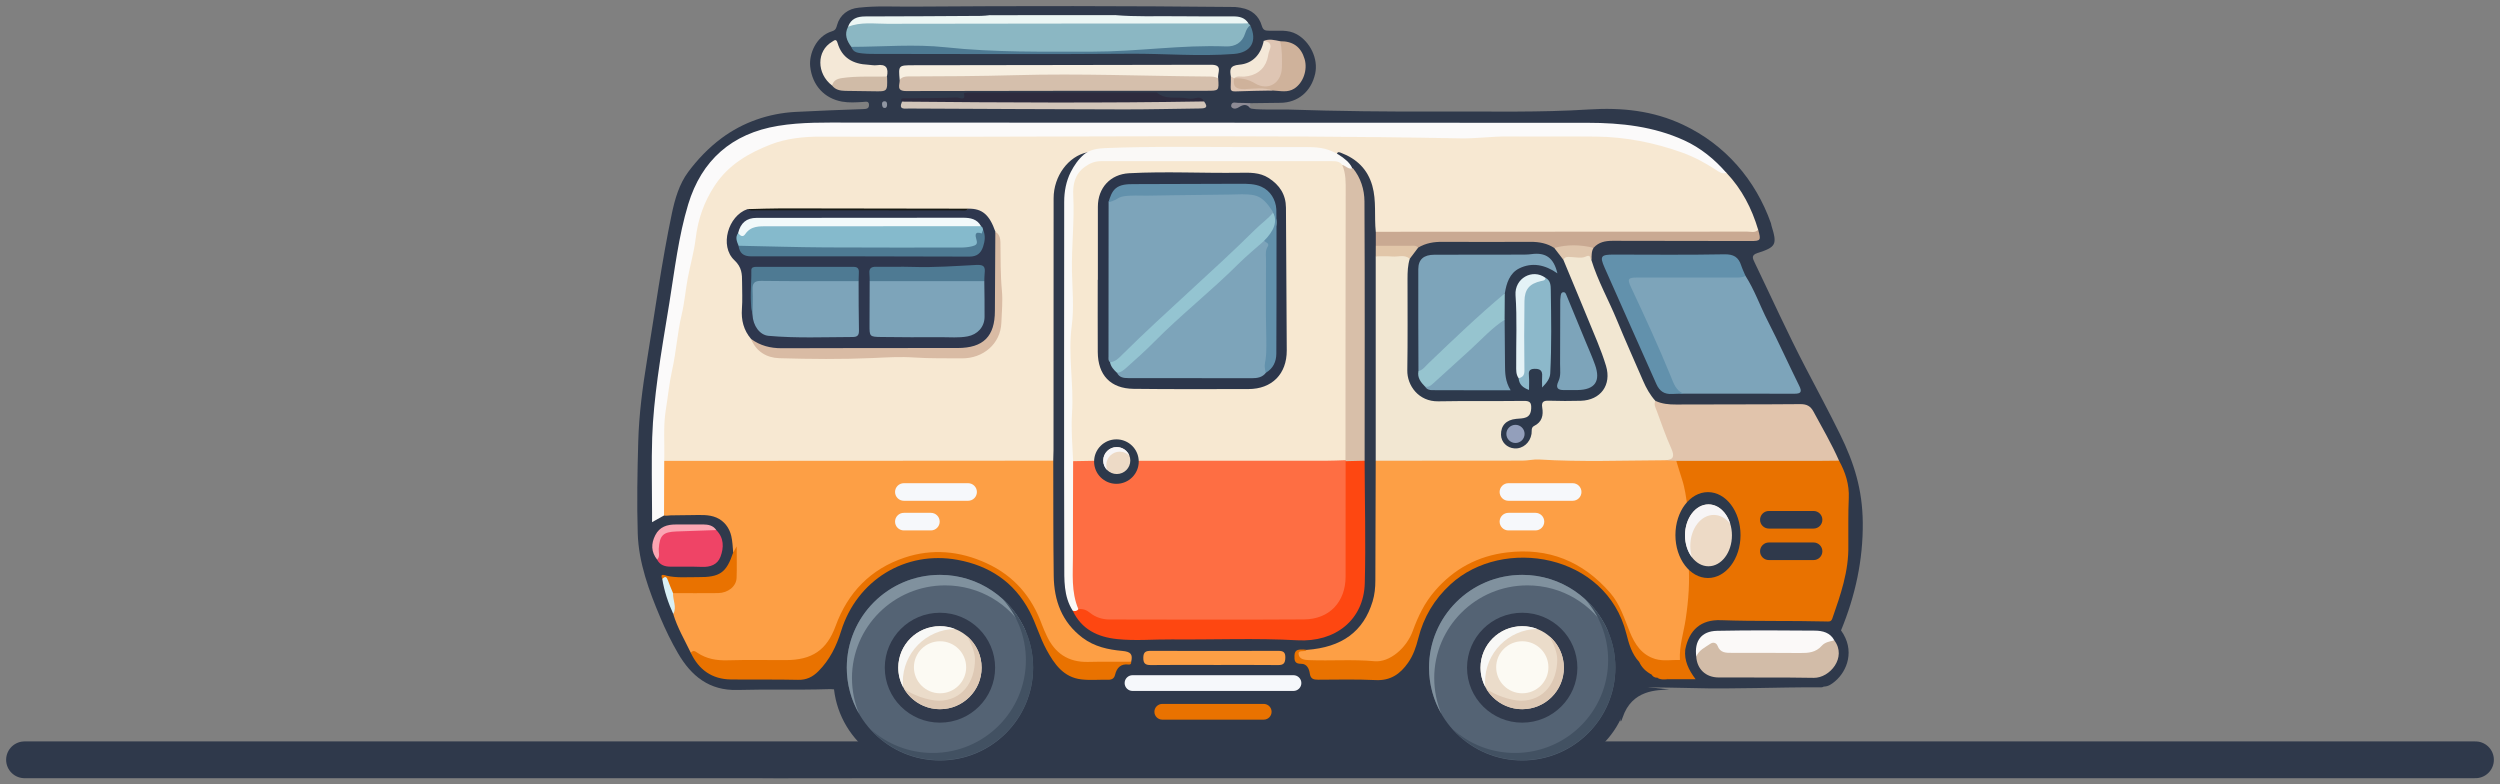 <svg width="204" height="64" viewBox="0 0 204 64" fill="none" xmlns="http://www.w3.org/2000/svg">
<rect x="0" y="0" width="204" height="64" fill="#808080" stroke="none"/>
<path d="M2 62H202" stroke="#2F394B" stroke-width="3" stroke-linecap="round"/>
<g clip-path="url(#clip0_4270_20556)">
<path d="M70.082 0.627C70.577 0.911 71.114 0.948 71.674 0.945C74.314 0.93 76.952 0.933 79.591 0.941C79.992 0.941 80.416 0.88 80.762 1.174C80.77 1.608 80.412 1.559 80.157 1.596C79.753 1.657 79.341 1.623 78.933 1.625C76.172 1.631 73.409 1.616 70.648 1.632C70.179 1.635 69.725 1.654 69.466 2.134C69.179 2.765 69.389 3.315 69.747 3.841C69.941 4.069 70.216 4.06 70.475 4.085C70.691 4.104 70.908 4.098 71.125 4.099C78.968 4.154 86.811 4.201 94.654 4.137C96.026 4.127 97.392 4.192 98.76 4.242C99.385 4.264 100.007 4.215 100.63 4.126C101.771 3.961 102.144 3.418 101.859 2.286C101.797 2.169 101.708 2.071 101.628 1.968C101.333 1.595 100.911 1.634 100.508 1.632C97.709 1.616 94.909 1.638 92.112 1.614C91.718 1.611 91.221 1.759 91.006 1.212C91.305 0.889 91.705 0.944 92.08 0.943C94.136 0.932 96.195 0.937 98.252 0.938C99.27 0.938 100.26 0.657 101.277 0.642C102.142 0.783 102.729 1.295 102.963 2.102C103.078 2.5 103.269 2.495 103.566 2.507C104.322 2.538 105.087 2.388 105.816 2.796C106.909 3.41 107.591 4.798 107.316 6.022C106.99 7.478 105.903 8.381 104.474 8.39C103.658 8.396 102.841 8.411 102.024 8.421C101.919 8.475 101.807 8.477 101.694 8.473C101.822 8.506 101.935 8.603 102.012 8.815C102.081 8.994 104.719 8.926 105.024 8.936C109.203 9.075 113.384 9.12 117.566 9.102C121.748 9.084 125.677 9.185 129.666 8.932C132.345 8.763 134.89 9.024 137.347 10.183C140.781 11.804 143.252 14.673 144.508 18.213C144.523 18.283 144.534 18.355 144.555 18.423C145.029 19.949 144.937 20.161 143.407 20.649C142.883 20.817 143.017 21.084 143.172 21.406C144.554 24.277 145.863 27.174 147.337 30.003C148.276 31.805 149.241 33.593 150.138 35.418C151.315 37.808 151.974 39.962 152.002 42.634C152.034 45.685 151.39 48.632 150.227 51.442C151.399 53.062 150.72 54.755 149.767 55.569C149.491 55.805 149.208 56.023 148.821 56.026C148.691 56.107 148.544 56.088 148.401 56.087C144.974 56.068 141.547 56.244 138.121 56.147C136.865 56.111 135.61 56.105 134.354 56.087C134.472 56.096 134.589 56.122 134.703 56.181C134.181 56.305 133.649 56.248 133.124 56.242C133.06 56.241 133.004 56.246 132.953 56.254C132.698 58.476 131.479 60.404 129.721 61.616C130.244 61.663 130.732 61.481 131.228 61.497C133.847 61.586 136.463 61.469 139.082 61.497C139.443 61.501 139.808 61.515 140.138 61.684C140.48 61.859 140.726 62.112 140.71 62.525C140.694 62.901 140.454 63.131 140.138 63.294C139.921 63.406 139.684 63.447 139.443 63.466C139.155 63.489 138.866 63.486 138.578 63.486H88.396C82.869 63.486 77.341 63.479 71.814 63.485C68.973 63.488 66.131 63.491 63.291 63.494C62.608 63.494 61.922 63.494 61.241 63.45C60.919 63.429 60.589 63.394 60.306 63.24C60.024 63.086 59.799 62.783 59.834 62.464C59.861 62.209 60.047 61.991 60.271 61.863C60.496 61.734 60.754 61.684 61.008 61.645C62.003 61.494 63.014 61.494 64.02 61.494H67.861C68.922 61.494 70.103 61.622 71.19 61.547C69.484 60.331 68.305 58.432 68.055 56.251C67.89 56.229 67.716 56.23 67.546 56.236C65.096 56.313 62.641 56.232 60.189 56.301C57.877 56.368 56.408 55.164 55.329 53.314C54.785 52.384 54.292 51.364 53.873 50.369C52.959 48.205 52.114 45.913 52.04 43.542C51.962 41.05 52.011 38.518 52.081 36.024C52.142 33.824 52.43 31.634 52.785 29.46C53.441 25.445 53.987 21.41 54.823 17.425C55.073 16.234 55.429 15.008 56.161 14.027C56.929 12.998 57.827 12.06 58.859 11.29C60.617 9.976 62.724 9.249 64.913 9.132C66.762 9.034 68.614 8.967 70.466 8.901C70.719 8.892 70.908 8.855 70.911 8.571C70.914 8.213 70.627 8.307 70.437 8.319C69.86 8.354 69.286 8.394 68.711 8.292C67.278 8.036 66.276 6.973 66.111 5.423C66.007 4.441 66.568 2.948 67.908 2.546C68.207 2.456 68.245 2.262 68.31 2.028C68.537 1.222 69.211 0.696 70.082 0.627ZM133.537 56.076C133.441 56.073 133.561 56.228 133.528 56.139C133.516 56.109 133.534 56.086 133.58 56.09C133.753 56.111 133.93 56.092 134.106 56.084C133.916 56.08 133.727 56.08 133.537 56.076ZM101.482 8.467C101.371 8.466 101.265 8.478 101.173 8.543C101.275 8.511 101.381 8.481 101.482 8.467Z" fill="#2F394B"/>
<path d="M132.406 58.55C133.168 56.263 135.226 56.317 136.217 56.263L132.697 55.882C132.384 57.01 131.989 59.8 132.406 58.55Z" fill="#2F394B"/>
<path d="M101.274 0.645C101.221 0.692 101.157 0.789 101.116 0.78C100.236 0.592 99.509 1.22 98.65 1.212C96.112 1.192 93.572 1.224 91.034 1.235C90.749 1.52 90.377 1.489 90.023 1.49C87.274 1.498 84.524 1.498 81.775 1.49C81.421 1.49 81.049 1.52 80.762 1.236C77.546 1.226 74.329 1.198 71.112 1.22C70.593 1.223 70.255 1.121 70.08 0.627C71.515 0.462 72.955 0.551 74.391 0.541C83.188 0.477 91.984 0.48 100.781 0.571C100.945 0.573 101.109 0.618 101.274 0.644V0.645Z" fill="#2F394B"/>
<path d="M102.009 8.819C101.725 8.464 101.432 8.529 101.088 8.751C100.928 8.854 100.687 8.946 100.499 8.751C100.461 8.712 100.45 8.611 100.47 8.555C100.576 8.266 100.83 8.397 101.021 8.393C101.353 8.385 101.687 8.413 102.02 8.425C102.015 8.556 102.012 8.688 102.008 8.819H102.009Z" fill="#8D8B95"/>
<path d="M88.719 12.428C87.172 12.753 85.976 14.375 85.975 16.174C85.97 23.025 85.97 29.877 85.967 36.728C85.967 37.015 85.952 37.303 85.944 37.59C85.557 37.989 85.052 37.889 84.583 37.889C77.272 37.895 69.962 37.894 62.651 37.894C60.223 37.894 57.794 37.895 55.365 37.892C54.983 37.892 54.591 37.922 54.239 37.718C53.982 37.52 53.956 37.23 53.94 36.941C53.834 35.16 54.049 33.408 54.353 31.654C54.605 30.194 54.863 28.735 55.095 27.27C55.411 25.287 55.698 23.299 56.103 21.331C56.267 20.534 56.428 19.737 56.561 18.933C57.108 15.678 58.834 13.353 61.903 11.958C63.712 11.135 65.593 10.889 67.509 10.886C83.681 10.859 99.853 10.874 116.026 10.862C117.207 10.862 118.374 11.085 119.555 11.013C123.087 10.798 126.624 10.862 130.16 10.877C132.834 10.887 135.424 11.424 137.903 12.405C138.964 12.825 139.953 13.426 140.881 14.106C142.139 15.436 142.951 17.012 143.467 18.753C143.448 19.081 143.177 19.095 142.951 19.151C142.765 19.198 142.569 19.19 142.376 19.19C132.701 19.193 123.027 19.193 113.351 19.19C112.969 19.19 112.572 19.214 112.263 18.915C112.129 17.665 112.33 16.392 111.979 15.152C111.596 13.804 110.705 12.957 109.426 12.47C109.304 12.425 109.146 12.346 109.09 12.567C108.691 12.732 108.345 12.466 107.973 12.417C106.563 12.233 105.153 12.213 103.741 12.366C103.043 12.441 102.358 12.263 101.661 12.268C98.518 12.284 95.376 12.274 92.232 12.275C91.06 12.275 89.899 12.531 88.722 12.429L88.719 12.428Z" fill="#F7E8D2"/>
<path d="M54.201 37.609C62.33 37.605 70.458 37.6 78.587 37.596C81.04 37.596 83.493 37.591 85.946 37.59C85.955 40.724 85.94 43.856 85.983 46.99C86.01 49.01 86.649 50.772 88.347 52.05C89.311 52.774 90.439 53.013 91.569 53.114C92.276 53.178 92.446 53.383 92.306 54.002C91.16 54.302 89.99 54.227 88.824 54.246C86.936 54.28 85.766 53.309 85.058 51.661C84.812 51.09 84.598 50.508 84.322 49.947C83.189 47.645 81.307 46.282 78.876 45.607C75.198 44.585 71.541 46.125 69.526 48.952C69.035 49.643 68.704 50.416 68.408 51.197C67.636 53.237 66.131 54.129 63.993 54.101C62.743 54.086 61.489 54.057 60.241 54.11C58.867 54.168 57.553 54.056 56.372 53.274C55.872 52.227 55.271 51.226 54.94 50.104C55.021 49.746 54.857 49.421 54.793 49.084C54.743 48.821 54.713 48.579 54.884 48.352C55.173 48.125 55.517 48.158 55.851 48.154C56.716 48.14 57.583 48.178 58.447 48.137C58.98 48.112 59.506 47.936 59.73 47.413C60.016 46.74 59.871 45.921 59.966 45.209C59.972 45.165 59.969 45.108 59.927 45.097C59.9 45.091 59.869 45.109 59.846 45.093C59.831 45.082 59.827 45.061 59.825 45.041C59.787 44.607 59.772 44.166 59.673 43.74C59.522 43.078 59.096 42.508 58.462 42.235C57.832 41.966 57.14 42.028 56.474 42.031C56.085 42.034 55.696 42.039 55.308 42.045C55.113 42.048 54.919 42.051 54.725 42.054C54.646 42.054 54.23 42.111 54.184 42.06C54.119 41.989 54.037 41.915 54.025 41.824C53.847 40.494 53.841 39.162 54.028 37.83C54.042 37.738 54.124 37.667 54.201 37.606V37.609Z" fill="#FD9F45"/>
<path d="M106.618 53.032C109.509 52.822 111.255 51.537 112.005 49.075C112.173 48.52 112.228 47.953 112.229 47.376C112.236 44.116 112.248 40.857 112.258 37.597C112.618 37.271 113.066 37.331 113.494 37.33C117.102 37.321 120.712 37.325 124.32 37.324C128.116 37.321 131.914 37.316 135.711 37.34C136.057 37.434 136.432 37.345 136.769 37.498C137.207 37.882 137.309 38.432 137.469 38.949C137.84 40.158 137.96 41.413 138.12 42.659C138.086 43.622 137.907 44.582 138.033 45.551C138.293 48.354 137.716 51.073 137.22 53.802C135.709 54.609 133.847 53.81 133.179 52.467C132.88 51.864 132.669 51.224 132.482 50.591C132.059 49.15 131.048 48.163 129.974 47.256C126.078 43.96 119.391 44.642 116.424 49.512C116.023 50.171 115.794 50.907 115.484 51.607C114.866 52.999 113.914 54.021 112.289 54.162C111.765 54.207 111.235 54.094 110.705 54.1C109.527 54.112 108.35 54.103 107.172 54.104C106.832 54.104 106.492 54.085 106.186 53.938C105.939 53.819 105.746 53.611 105.805 53.309C105.863 53.013 106.129 53.088 106.335 53.078C106.431 53.073 106.526 53.073 106.618 53.034V53.032Z" fill="#FD9F45"/>
<path d="M135.825 37.558C132.414 37.575 129.003 37.702 125.592 37.496C125.143 37.469 124.686 37.587 124.232 37.587C120.241 37.596 116.249 37.594 112.258 37.596C112.258 32.035 112.258 26.477 112.258 20.916C113.187 20.498 114.115 20.504 115.044 20.915C115.18 21.101 115.177 21.314 115.168 21.533C115.035 24.38 115.121 27.23 115.117 30.078C115.114 31.658 115.938 32.45 117.532 32.463C119.67 32.48 121.809 32.462 123.95 32.471C124.856 32.475 125.114 32.631 125.165 33.154C125.231 33.825 124.844 34.262 124.063 34.395C123.851 34.432 123.635 34.444 123.43 34.525C123.004 34.696 122.784 34.992 122.796 35.463C122.807 35.883 123.03 36.143 123.411 36.249C123.851 36.371 124.367 36.226 124.458 35.841C124.684 34.881 125.669 34.282 125.619 33.209C125.597 32.713 125.95 32.503 126.424 32.481C127.049 32.454 127.673 32.474 128.299 32.468C128.611 32.465 128.924 32.472 129.234 32.415C130.539 32.167 131.155 31.21 130.806 29.93C130.409 28.469 129.768 27.097 129.173 25.712C128.625 24.436 128.165 23.122 127.564 21.869C127.48 21.695 127.421 21.514 127.424 21.317C127.47 20.898 127.773 20.794 128.126 20.744C128.481 20.693 128.86 20.788 129.191 20.684C129.733 20.513 129.841 20.767 129.853 21.204C130.378 22.923 131.269 24.487 131.949 26.143C132.629 27.798 133.367 29.431 134.076 31.074C134.332 31.668 134.644 32.23 135.082 32.714C135.659 34.029 136.169 35.37 136.637 36.728C136.893 37.472 136.849 37.519 136.04 37.538C135.967 37.54 135.896 37.546 135.826 37.561L135.825 37.558Z" fill="#F2E7D2"/>
<path d="M54.201 37.609C54.195 39.094 54.19 40.577 54.184 42.062C53.896 42.223 53.607 42.385 53.208 42.609C53.208 42.294 53.208 42.048 53.208 41.803C53.207 39.765 53.151 37.727 53.219 35.693C53.275 34.055 53.451 32.422 53.668 30.793C53.938 28.763 54.292 26.747 54.618 24.726C55.053 22.025 55.367 19.287 56.158 16.67C57.245 13.081 59.711 10.893 63.486 10.271C65.417 9.952 67.365 10.003 69.309 10.003C89.399 10.008 109.491 10.008 129.581 10.021C132.279 10.023 134.938 10.313 137.428 11.451C138.777 12.068 139.906 12.992 140.878 14.109C140.538 14.233 140.24 14.002 140.028 13.864C139.152 13.3 138.25 12.803 137.271 12.452C135.005 11.64 132.667 11.175 130.257 11.146C127.851 11.117 125.445 11.158 123.039 11.135C121.741 11.123 120.457 11.317 119.156 11.291C101.766 10.958 84.373 11.223 66.984 11.15C65.599 11.144 64.171 11.293 62.905 11.784C61.132 12.473 59.465 13.415 58.345 15.108C57.457 16.449 56.956 17.869 56.768 19.452C56.636 20.557 56.317 21.639 56.114 22.738C55.933 23.716 55.854 24.715 55.623 25.68C55.271 27.155 55.186 28.672 54.854 30.156C54.614 31.225 54.506 32.356 54.328 33.455C54.104 34.841 54.248 36.226 54.199 37.611L54.201 37.609Z" fill="#FBFAFA"/>
<path d="M142.432 22.51C143.173 23.663 143.618 24.962 144.24 26.174C145.136 27.919 145.939 29.71 146.811 31.469C147.069 31.99 146.956 32.131 146.399 32.129C143.395 32.117 140.39 32.125 137.386 32.125C136.703 32.107 136.46 31.587 136.246 31.082C135.39 29.053 134.472 27.051 133.578 25.041C133.373 24.581 133.144 24.134 132.939 23.675C132.534 22.768 132.743 22.416 133.737 22.406C135.994 22.381 138.252 22.387 140.509 22.406C141.149 22.41 141.804 22.27 142.432 22.511V22.51Z" fill="#7DA4BA"/>
<path d="M101.877 1.912C101.924 1.96 101.971 2.01 102.017 2.059C101.748 3.557 101.23 4.015 99.702 4.068C98.069 4.124 96.435 4.063 94.799 4.148C90.427 4.376 86.049 4.376 81.676 4.281C77.953 4.199 74.232 4.033 70.505 4.071C70.147 4.074 69.781 4.047 69.47 3.826C69.088 3.327 68.886 2.799 69.198 2.187C69.608 1.753 70.121 1.649 70.703 1.649C80.676 1.652 90.647 1.652 100.62 1.65C101.062 1.65 101.479 1.722 101.877 1.914V1.912Z" fill="#8BB7C3"/>
<path d="M135.825 37.558C136.576 37.541 136.666 37.236 136.368 36.575C135.92 35.584 135.571 34.547 135.19 33.526C135.093 33.266 134.929 33.008 135.081 32.711C135.614 32.958 136.172 33.011 136.757 33.008C140.139 32.991 143.522 33.008 146.904 32.977C147.431 32.973 147.738 33.135 147.982 33.588C148.695 34.912 149.459 36.209 150.065 37.59C149.825 37.895 149.476 37.885 149.145 37.885C145.336 37.897 141.529 37.894 137.721 37.888C137.379 37.888 137.05 37.848 136.782 37.602C136.462 37.587 136.143 37.572 135.825 37.556V37.558Z" fill="#E1C4AC"/>
<path d="M111.352 37.593C111.364 40.923 111.452 44.255 111.366 47.583C111.288 50.594 108.952 52.42 105.874 52.248C102.461 52.057 99.046 52.209 95.631 52.177C94.141 52.163 92.654 52.308 91.165 52.151C89.56 51.98 88.264 51.362 87.537 49.84C87.669 49.633 87.878 49.56 88.105 49.516C88.404 49.475 88.689 49.542 88.932 49.702C89.689 50.203 90.527 50.296 91.412 50.295C96.15 50.28 100.886 50.287 105.623 50.289C106.177 50.289 106.727 50.27 107.266 50.118C108.715 49.707 109.494 48.751 109.515 47.241C109.553 44.44 109.52 41.637 109.532 38.834C109.534 38.409 109.473 37.965 109.761 37.587C110.293 37.272 110.822 37.224 111.351 37.594L111.352 37.593Z" fill="#FE4711"/>
<path d="M87.997 49.702C87.881 49.873 87.72 49.888 87.538 49.838C86.781 48.659 86.848 47.306 86.845 46.012C86.816 36.166 86.835 26.32 86.838 16.473C86.838 15.633 86.993 14.786 87.377 14.032C87.648 13.501 88 12.99 88.455 12.602C88.91 12.213 89.571 12.109 90.174 12.085C94.146 11.926 98.126 12.003 102.105 12.003C103.361 12.003 104.62 12.003 105.877 12.003C106.737 12.003 107.604 11.95 108.43 12.24C108.973 12.431 109.477 12.733 109.902 13.123C110.17 13.37 110.708 14.059 109.975 13.875C109.722 13.811 109.5 13.655 109.248 13.575C108.913 13.395 108.545 13.427 108.187 13.427C102.202 13.423 96.216 13.42 90.231 13.427C88.778 13.429 88.127 13.999 87.895 15.417C87.875 15.535 87.851 15.652 87.853 15.772C87.86 17.328 87.667 18.888 87.733 20.431C87.799 21.982 87.549 23.536 87.813 25.083C87.91 25.654 87.698 26.224 87.702 26.799C87.713 28.185 87.778 29.576 87.772 30.958C87.764 33.178 87.938 35.401 87.793 37.621C87.898 39.464 87.821 41.307 87.839 43.15C87.851 44.467 87.848 45.784 87.839 47.1C87.834 47.726 87.874 48.344 88.048 48.948C88.123 49.208 88.182 49.46 88 49.701L87.997 49.702Z" fill="#FAF9F7"/>
<path d="M56.372 53.274C56.545 53.028 56.709 53.129 56.904 53.262C57.648 53.766 58.471 53.906 59.368 53.881C60.954 53.834 62.544 53.867 64.131 53.864C66.26 53.859 67.468 53.051 68.186 51.081C69.185 48.342 71.046 46.432 73.798 45.507C76.055 44.748 78.311 44.951 80.5 45.957C82.751 46.993 84.203 48.703 85.031 50.992C85.137 51.283 85.269 51.566 85.4 51.85C86.064 53.297 87.165 54.053 88.797 54.012C89.966 53.983 91.136 54.003 92.306 54C92.32 54.144 92.259 54.246 92.11 54.228C91.452 54.142 91.131 54.484 90.987 55.073C90.913 55.379 90.705 55.477 90.397 55.469C89.676 55.451 88.945 55.522 88.234 55.438C86.776 55.265 86.036 54.189 85.4 53.028C84.847 52.02 84.551 50.904 84.012 49.88C82.749 47.481 80.718 46.16 78.144 45.685C73.868 44.899 69.918 47.351 68.635 51.496C68.253 52.73 67.702 53.85 66.78 54.773C66.323 55.231 65.815 55.492 65.121 55.475C63.295 55.43 61.466 55.468 59.638 55.444C58.092 55.423 57.024 54.65 56.37 53.274H56.372Z" fill="#E97200"/>
<path d="M109.524 13.456C109.82 13.516 110.028 13.869 110.39 13.717C111.038 14.507 111.334 15.466 111.34 16.433C111.376 23.486 111.356 30.54 111.353 37.594C110.837 37.606 110.32 37.618 109.804 37.631C109.769 37.599 109.735 37.566 109.7 37.534C109.495 37.209 109.524 36.843 109.524 36.486C109.526 29.37 109.5 22.254 109.55 15.137C109.555 14.575 109.213 14.017 109.526 13.454L109.524 13.456Z" fill="#D8BFA9"/>
<path d="M142.432 22.51C142.147 22.679 141.831 22.646 141.52 22.646C138.88 22.646 136.239 22.643 133.599 22.647C132.846 22.647 132.773 22.765 133.088 23.433C134.222 25.848 135.34 28.267 136.348 30.738C136.561 31.26 136.749 31.881 137.387 32.123C137.075 32.131 136.763 32.128 136.451 32.147C135.822 32.19 135.418 31.925 135.161 31.343C133.762 28.176 132.333 25.021 130.94 21.851C130.518 20.892 130.635 20.773 131.703 20.774C134.704 20.777 137.707 20.809 140.706 20.752C141.467 20.738 141.861 20.983 142.08 21.657C142.176 21.949 142.312 22.226 142.431 22.51H142.432Z" fill="#6291AC"/>
<path d="M137.082 53.856C137.631 53.778 137.212 53.209 137.516 53.005C137.42 53.902 137.786 54.655 138.358 55.421H136.086C135.817 55.25 135.518 55.29 135.224 55.299C135.013 55.309 134.868 55.203 134.758 55.037C134.492 54.635 134.132 54.324 133.765 54.021C133.149 53.367 132.913 52.522 132.707 51.698C131.066 45.167 122.643 43.755 118.367 47.679C117.025 48.91 116.166 50.366 115.727 52.103C115.551 52.801 115.322 53.477 114.901 54.077C114.258 54.998 113.468 55.554 112.257 55.495C110.698 55.42 109.131 55.456 107.569 55.464C107.185 55.465 106.946 55.407 106.879 54.957C106.823 54.579 106.65 54.162 106.177 54.166C105.642 54.172 105.613 53.899 105.629 53.486C105.651 52.981 105.989 52.999 106.334 52.999C106.429 52.999 106.524 53.019 106.619 53.029C106.452 53.259 105.904 52.972 105.969 53.4C106.029 53.796 106.439 53.852 106.83 53.867C108.608 53.935 110.385 53.793 112.164 53.956C113.377 54.068 114.772 52.9 115.288 51.471C115.713 50.292 116.245 49.19 117.079 48.224C118.641 46.417 120.589 45.368 122.951 45.081C126.357 44.666 129.156 45.8 131.395 48.382C132.204 49.315 132.541 50.465 132.991 51.566C133.401 52.573 133.962 53.441 135.075 53.775C135.731 53.971 136.412 53.832 137.082 53.853V53.856Z" fill="#E97200"/>
<path d="M99.406 6.393C99.473 7.404 99.473 7.407 98.478 7.407C90.301 7.412 82.124 7.407 73.947 7.43C73.098 7.433 73.432 6.913 73.415 6.52C73.514 6.174 73.758 6.021 74.105 5.991C74.273 5.976 74.44 5.965 74.608 5.965C80.474 5.992 86.339 5.67 92.203 5.843C94.269 5.903 96.334 5.941 98.399 5.97C98.787 5.976 99.181 5.991 99.407 6.391L99.406 6.393Z" fill="#D5BFAC"/>
<path d="M112.263 18.913C122.368 18.91 132.473 18.909 142.578 18.9C142.876 18.9 143.208 19.021 143.468 18.752C143.715 19.616 143.677 19.669 142.832 19.668C139.087 19.663 135.342 19.663 131.597 19.651C130.998 19.65 130.456 19.751 130.04 20.22C128.97 20.424 127.889 20.257 126.814 20.331C125.245 19.843 123.622 20.064 122.023 20.014C121.067 19.984 120.103 20.034 119.144 20.029C117.993 20.023 116.84 19.985 115.721 20.331C114.883 20.316 114.044 20.337 113.206 20.324C112.87 20.318 112.529 20.319 112.266 20.055C112.266 19.674 112.266 19.294 112.266 18.913H112.263Z" fill="#C9A992"/>
<path d="M149.682 52.258C150.725 53.643 149.312 55.337 147.999 55.312C145.409 55.264 142.816 55.299 140.225 55.281C139.179 55.273 138.474 54.587 138.414 53.578C138.439 53.035 138.788 52.727 139.216 52.472C139.615 52.233 140.001 52.222 140.322 52.582C140.659 52.958 141.081 53.045 141.555 53.043C143.38 53.04 145.206 53.035 147.03 53.046C147.562 53.049 148.011 52.895 148.424 52.565C148.786 52.277 149.187 52.053 149.682 52.258Z" fill="#D2BCA8"/>
<path d="M99.406 6.393C99.169 6.249 98.905 6.248 98.638 6.245C93.394 6.204 88.15 5.986 82.909 6.133C79.974 6.215 77.043 6.23 74.11 6.237C73.827 6.237 73.591 6.29 73.414 6.52C73.309 5.344 73.309 5.324 74.508 5.323C82.619 5.307 90.729 5.306 98.841 5.285C99.843 5.282 99.31 5.977 99.406 6.391V6.393Z" fill="#F7EFE1"/>
<path d="M101.877 1.912C92.048 1.92 82.221 1.923 72.392 1.941C71.325 1.942 70.237 1.771 69.2 2.186C69.44 1.519 69.953 1.341 70.613 1.341C73.76 1.338 76.908 1.316 80.055 1.297C80.292 1.297 80.527 1.259 80.764 1.238C84.187 1.238 87.611 1.238 91.036 1.236C92.66 1.374 94.286 1.309 95.911 1.325C97.492 1.342 99.072 1.339 100.652 1.338C101.158 1.338 101.598 1.448 101.879 1.912H101.877Z" fill="#ECF6F4"/>
<path d="M149.682 52.258C149.309 52.331 148.908 52.41 148.657 52.694C148.169 53.247 147.561 53.292 146.891 53.285C145.039 53.264 143.188 53.279 141.336 53.273C140.857 53.273 140.375 53.292 140.154 52.701C140.064 52.461 139.809 52.36 139.553 52.538C139.126 52.831 138.627 53.051 138.416 53.578C138.246 52.302 138.83 51.501 140.111 51.475C142.774 51.422 145.438 51.436 148.1 51.46C148.724 51.466 149.348 51.616 149.684 52.258H149.682Z" fill="#FBF9F8"/>
<path d="M73.608 8.292C73.578 8.257 73.516 8.218 73.52 8.187C73.549 7.986 73.699 8.027 73.843 8.026C75.258 8.012 76.674 8.007 78.089 7.955C78.264 7.948 78.845 8.304 78.646 7.605C78.752 7.586 78.86 7.549 78.966 7.549C84.108 7.546 89.251 7.546 94.392 7.546C95.111 8.169 96.004 7.876 96.816 8.017C97.059 8.059 97.275 8.079 97.516 8.012C97.806 7.932 98.097 7.942 98.251 8.28C97.988 8.552 97.642 8.529 97.308 8.541C93.709 8.67 90.11 8.671 86.509 8.698C82.523 8.727 78.541 8.509 74.557 8.54C74.223 8.543 73.877 8.558 73.608 8.295V8.292Z" fill="#2D2B3E"/>
<path d="M69.472 3.824C72.043 3.818 74.639 3.586 77.18 3.859C81.183 4.29 85.181 4.213 89.184 4.214C92.803 4.216 96.4 3.646 100.028 3.788C100.78 3.817 101.365 3.495 101.607 2.716C101.684 2.464 101.804 2.231 102.017 2.059C102.624 3.362 102.093 4.296 100.684 4.403C97.85 4.623 95.017 4.363 92.183 4.385C85.356 4.44 78.526 4.403 71.697 4.4C71.264 4.4 70.829 4.406 70.401 4.361C70.027 4.32 69.613 4.292 69.472 3.826V3.824Z" fill="#4E7A93"/>
<path d="M73.608 8.292C81.822 8.369 90.037 8.417 98.251 8.277C98.668 8.834 98.279 8.848 97.862 8.853C95.816 8.877 93.771 8.93 91.725 8.927C85.876 8.916 80.028 8.884 74.179 8.856C73.825 8.854 73.291 8.986 73.608 8.29V8.292Z" fill="#D2C5B9"/>
<path d="M99.038 54.26C97.332 54.26 95.625 54.248 93.918 54.269C93.459 54.275 93.285 54.142 93.294 53.66C93.302 53.194 93.502 53.108 93.911 53.11C97.372 53.12 100.834 53.122 104.295 53.11C104.722 53.108 104.896 53.221 104.883 53.675C104.87 54.094 104.754 54.274 104.303 54.269C102.548 54.251 100.793 54.262 99.038 54.262V54.26Z" fill="#FD9F45"/>
<path d="M58.447 43.254C59.089 43.898 59.072 44.683 58.79 45.434C58.548 46.074 57.964 46.287 57.272 46.258C56.411 46.224 55.549 46.249 54.687 46.239C54.236 46.234 53.841 46.103 53.62 45.664C53.594 45.217 53.465 44.777 53.574 44.322C53.699 43.8 53.947 43.312 54.491 43.239C55.645 43.084 56.806 42.896 57.979 43.079C58.151 43.106 58.283 43.218 58.445 43.254H58.447Z" fill="#EF4466"/>
<path d="M67.896 6.978C66.625 6.006 66.621 4.165 67.885 3.416C68.063 3.312 68.23 3.112 68.344 3.504C68.703 4.736 69.614 5.226 70.832 5.282C71.071 5.292 71.317 5.356 71.548 5.321C72.322 5.205 72.516 5.566 72.374 6.245C72.113 6.517 71.768 6.485 71.437 6.493C70.818 6.508 70.199 6.481 69.579 6.521C68.984 6.561 68.43 6.73 67.894 6.978H67.896Z" fill="#F4E8D7"/>
<path d="M104.462 3.365C105.511 3.353 106.167 3.832 106.457 4.822C106.712 5.696 106.35 6.751 105.619 7.226C105.069 7.581 104.464 7.412 103.875 7.388C103.023 7.25 102.164 7.315 101.311 7.339C100.705 7.356 100.464 7.164 100.573 6.57C100.584 6.488 100.617 6.414 100.667 6.348C101.208 6.051 101.728 6.152 102.229 6.443C102.615 6.667 102.996 6.786 103.457 6.667C104.026 6.518 104.315 6.186 104.344 5.61C104.368 5.109 104.37 4.609 104.333 4.107C104.313 3.85 104.237 3.581 104.461 3.363L104.462 3.365Z" fill="#CFB29B"/>
<path d="M59.828 45.087C59.904 44.954 59.978 44.821 60.114 44.582C60.114 45.513 60.138 46.338 60.106 47.162C60.078 47.849 59.409 48.385 58.593 48.396C57.369 48.411 56.144 48.399 54.92 48.399C54.621 48.334 54.562 48.068 54.447 47.846C54.336 47.629 54.339 47.335 54.04 47.244C53.812 46.736 54.263 46.948 54.38 46.976C55.23 47.176 56.089 47.085 56.944 47.094C58.75 47.112 59.266 46.742 59.827 45.09L59.828 45.087Z" fill="#E97200"/>
<path d="M104.462 3.365C104.629 4.068 104.618 4.781 104.603 5.495C104.576 6.777 103.486 7.463 102.39 6.793C101.833 6.453 101.303 6.367 100.702 6.39C100.752 5.97 101.103 6.06 101.356 6.029C102.572 5.873 102.97 5.511 103.284 4.346C103.387 3.962 103.343 3.647 103.117 3.339C103.57 3.144 104.014 3.274 104.461 3.365H104.462Z" fill="#DEC5B3"/>
<path d="M67.896 6.978C68.016 6.567 68.28 6.432 68.719 6.369C69.938 6.19 71.157 6.279 72.374 6.245C72.379 6.267 72.385 6.292 72.386 6.314C72.42 7.477 72.42 7.472 71.255 7.447C70.495 7.43 69.734 7.43 68.972 7.415C68.559 7.407 68.169 7.332 67.894 6.978H67.896Z" fill="#D0BBA7"/>
<path d="M103.119 3.339C103.598 3.401 103.803 3.613 103.592 4.113C103.492 4.347 103.478 4.618 103.401 4.864C103.14 5.702 102.464 6.189 101.522 6.251C101.247 6.269 100.943 6.157 100.704 6.391C100.54 6.484 100.497 6.354 100.441 6.249C100.344 5.7 100.332 5.348 101.124 5.28C102.226 5.186 102.895 4.438 103.12 3.339H103.119Z" fill="#F4E8D8"/>
<path d="M58.447 43.254C57.36 43.292 56.271 43.33 55.184 43.368C54.099 43.406 53.826 43.691 53.753 44.787C53.733 45.079 53.884 45.407 53.621 45.666C53.125 45.032 53.117 44.361 53.474 43.667C53.824 42.985 54.436 42.795 55.151 42.798C55.893 42.802 56.636 42.787 57.378 42.795C57.792 42.799 58.192 42.87 58.448 43.254H58.447Z" fill="#FBA6B3"/>
<path d="M112.264 20.055C113.193 20.055 114.124 20.052 115.053 20.059C115.284 20.061 115.537 19.991 115.724 20.204C115.743 20.693 115.431 20.935 115.038 21.113C114.602 20.741 114.084 20.975 113.608 20.932C113.161 20.891 112.709 20.919 112.26 20.918C112.261 20.631 112.263 20.343 112.264 20.056V20.055Z" fill="#E1C6A9"/>
<path d="M126.828 20.233C127.896 19.932 128.966 19.964 130.038 20.223C129.839 20.523 129.897 20.873 129.85 21.202C129.706 21.119 129.853 20.706 129.363 20.95C129.051 21.104 128.443 20.968 127.968 20.962C127.763 20.959 127.653 21.04 127.568 21.199C127.028 21.101 126.907 20.684 126.826 20.233H126.828Z" fill="#DFC6AD"/>
<path d="M54.041 47.244C54.286 46.976 54.409 47.076 54.511 47.374C54.629 47.722 54.782 48.057 54.92 48.399C54.893 48.967 55.247 49.533 54.94 50.104C54.521 49.188 54.205 48.24 54.041 47.244Z" fill="#D9F0F6"/>
<path d="M100.439 6.249C100.527 6.296 100.616 6.345 100.702 6.391C100.585 7.073 100.857 7.291 101.555 7.271C102.325 7.25 103.114 7.105 103.873 7.386C102.847 7.407 101.819 7.416 100.793 7.459C100.497 7.471 100.409 7.379 100.424 7.103C100.441 6.819 100.435 6.533 100.438 6.248L100.439 6.249Z" fill="#DEC5B3"/>
<path d="M133.763 54.021C134.284 54.175 134.644 54.487 134.756 55.037C134.316 54.804 133.97 54.481 133.763 54.021Z" fill="#E97200"/>
<path d="M72.386 8.556C72.38 8.685 72.342 8.81 72.196 8.81C72.008 8.81 71.987 8.654 71.975 8.506C71.963 8.364 72.023 8.269 72.166 8.264C72.363 8.258 72.388 8.402 72.386 8.556Z" fill="#9096A2"/>
<path d="M135.222 55.299C135.538 55.141 135.855 54.981 136.084 55.421C135.787 55.454 135.489 55.474 135.222 55.299Z" fill="#E97200"/>
<path d="M61.288 27.66C60.681 26.947 60.473 26.126 60.541 25.196C60.595 24.481 60.554 23.759 60.554 23.041C60.554 22.368 60.543 21.813 59.924 21.231C58.696 20.082 59.408 17.607 60.994 17.066C61.181 17.134 61.373 17.107 61.565 17.107C67.177 17.107 72.79 17.108 78.402 17.105C78.611 17.105 78.836 17.167 79.03 17.027C80.15 17.016 80.741 17.521 81.222 18.903C81.335 19.145 81.416 19.397 81.416 19.663C81.41 21.793 81.503 23.923 81.436 26.052C81.397 27.296 80.319 28.395 78.995 28.62C78.734 28.666 78.469 28.673 78.204 28.673C73.37 28.678 68.535 28.676 63.7 28.673C62.755 28.673 61.877 28.509 61.291 27.659L61.288 27.66Z" fill="#2E374E"/>
<path d="M61.288 27.66C62.032 28.203 62.856 28.419 63.784 28.415C68.572 28.392 73.359 28.406 78.145 28.398C80.248 28.394 81.181 27.447 81.184 25.373C81.189 23.217 81.207 21.062 81.219 18.906C81.546 19.105 81.629 19.424 81.635 19.77C81.656 21.086 81.632 22.399 81.755 23.713C81.837 24.584 81.743 25.474 81.711 26.344C81.647 28.052 80.23 29.261 78.476 29.242C77.184 29.227 75.893 29.261 74.595 29.172C73.49 29.095 72.354 29.163 71.231 29.215C68.685 29.328 66.129 29.304 63.581 29.228C62.573 29.198 61.703 28.693 61.287 27.663L61.288 27.66Z" fill="#D9BBA4"/>
<path d="M79.029 17.027C78.838 17.237 78.581 17.167 78.35 17.167C72.773 17.17 67.198 17.167 61.621 17.164C61.408 17.164 61.185 17.205 60.992 17.066C61.929 17.043 62.867 17.003 63.804 17.003C68.878 17.006 73.954 17.018 79.029 17.027Z" fill="#171A14"/>
<path d="M126.828 20.233C127.075 20.555 127.322 20.877 127.57 21.199C128.497 23.432 129.431 25.662 130.346 27.898C130.609 28.539 130.849 29.192 131.051 29.854C131.521 31.407 130.619 32.654 128.994 32.704C128.129 32.729 127.26 32.725 126.395 32.698C125.973 32.684 125.767 32.775 125.845 33.248C125.952 33.883 125.838 34.436 125.182 34.758C124.917 34.89 125.009 35.178 124.973 35.405C124.859 36.123 124.264 36.636 123.584 36.59C122.964 36.548 122.494 36.074 122.482 35.478C122.467 34.73 122.901 34.258 123.722 34.179C124.299 34.123 124.906 34.188 124.945 33.333C124.967 32.873 124.859 32.71 124.367 32.714C122.034 32.742 119.698 32.704 117.365 32.748C115.753 32.778 114.816 31.451 114.836 30.223C114.875 27.73 114.854 25.237 114.854 22.744C114.854 22.192 114.871 21.645 115.038 21.114C115.267 20.812 115.496 20.508 115.724 20.206C116.337 19.835 117.003 19.728 117.717 19.734C120.115 19.752 122.514 19.739 124.913 19.734C125.598 19.734 126.248 19.852 126.829 20.235L126.828 20.233Z" fill="#2D394C"/>
<path d="M92.857 37.467C93.222 37.3 93.609 37.327 93.991 37.327C98.865 37.324 103.738 37.324 108.612 37.327C109.017 37.327 109.435 37.281 109.79 37.552C109.795 37.578 109.799 37.603 109.802 37.629C109.802 40.77 109.802 43.91 109.801 47.052C109.799 49.111 108.485 50.529 106.417 50.543C101.122 50.577 95.826 50.559 90.532 50.549C89.95 50.549 89.396 50.373 88.93 49.995C88.657 49.773 88.352 49.658 87.995 49.704C87.392 48.29 87.555 46.797 87.552 45.324C87.547 42.76 87.561 40.195 87.567 37.631C88.282 37.15 89.04 37.309 89.799 37.486" fill="#FE6E43"/>
<path d="M90.126 37.538L92.504 37.511L90.126 37.538Z" fill="#96C8D5"/>
<path d="M92.775 37.599C97.92 37.599 103.064 37.599 108.208 37.596C108.737 37.596 109.263 37.569 109.792 37.553C109.795 30.267 109.793 22.982 109.808 15.695C109.81 14.931 109.839 14.175 109.524 13.457C109.295 13.14 108.961 13.149 108.62 13.15C102.361 13.153 96.104 13.156 89.846 13.15C89.339 13.15 88.938 13.318 88.525 13.613C87.69 14.21 87.532 15.082 87.578 15.961C87.684 18.015 87.434 20.061 87.472 22.118C87.499 23.594 87.654 25.096 87.453 26.607C87.142 28.951 87.631 31.319 87.478 33.696C87.396 34.979 87.505 36.318 87.567 37.632C88.323 37.618 89.079 37.603 89.834 37.59L92.774 37.602L92.775 37.599Z" fill="#F7E8D1"/>
<path d="M143.771 44.533C143.644 45.389 143.739 45.517 144.576 45.517C146.411 45.517 148.246 45.507 150.081 45.501C150.325 45.956 150.134 46.209 149.509 46.258C147.686 46.257 145.861 46.252 144.038 46.254C143.759 46.254 143.445 46.184 143.284 46.523C143.232 46.468 143.182 46.414 143.131 46.36C143.269 45.737 143.657 45.18 143.625 44.512C143.68 44.473 143.729 44.48 143.771 44.533Z" fill="#76A0B1"/>
<path d="M143.771 44.533C143.723 44.526 143.674 44.52 143.625 44.512C143.509 43.998 143.591 43.746 144.243 43.764C146.142 43.814 148.044 43.781 149.946 43.779C150.008 43.832 150.071 43.885 150.133 43.938C150.223 44.372 149.949 44.378 149.635 44.378C148.082 44.375 146.529 44.378 144.975 44.391C144.72 44.393 144.447 44.313 144.213 44.489C144.066 44.505 143.918 44.52 143.77 44.535L143.771 44.533Z" fill="#C6CACF"/>
<path d="M142.042 40.039C142.349 40.225 142.689 40.191 143.024 40.191C145.282 40.19 147.54 40.185 149.798 40.182C150.23 40.287 150.057 40.644 150.101 40.91C149.843 41.192 149.494 41.17 149.162 41.168C147.528 41.161 145.896 41.204 144.263 41.145C144.07 41.138 143.758 41.011 143.726 41.316C143.689 41.653 144.025 41.622 144.251 41.65C145.086 41.759 145.928 41.666 146.766 41.735C147.542 41.921 148.318 41.916 149.092 41.733C149.439 41.694 149.795 41.623 150.081 41.913C150.561 42.137 150.438 42.464 150.232 42.802H150.236C148.624 42.299 146.977 42.437 145.335 42.556C144.714 42.601 144.096 42.683 143.471 42.636C143.158 41.611 142.599 40.786 141.587 40.329C141.739 40.234 141.891 40.137 142.042 40.042V40.039Z" fill="#76A0B1"/>
<path d="M80.319 22.942C80.328 23.92 80.354 24.9 80.34 25.878C80.328 26.685 79.763 27.299 78.948 27.45C78.235 27.583 77.514 27.511 76.796 27.514C75.166 27.523 73.535 27.523 71.905 27.499C70.953 27.485 70.952 27.461 70.953 26.521C70.955 25.326 70.961 24.132 70.965 22.939C71.245 22.646 71.614 22.655 71.972 22.655C74.419 22.647 76.867 22.647 79.314 22.655C79.672 22.655 80.043 22.646 80.319 22.941V22.942Z" fill="#7DA4BA"/>
<path d="M70.062 22.942C70.068 24.285 70.061 25.626 70.091 26.967C70.1 27.381 69.947 27.5 69.56 27.5C67.277 27.508 64.99 27.608 62.711 27.404C62.002 27.34 61.446 26.593 61.404 25.682C61.269 24.876 61.382 24.064 61.343 23.255C61.328 22.93 61.505 22.779 61.794 22.709C62.029 22.654 62.269 22.651 62.509 22.651C64.667 22.647 66.826 22.646 68.984 22.652C69.365 22.652 69.761 22.623 70.061 22.941L70.062 22.942Z" fill="#7DA4BA"/>
<path d="M60.267 20.053C60.133 19.712 59.969 19.371 60.232 19.018C60.481 18.978 60.676 18.838 60.86 18.684C61.267 18.342 61.747 18.21 62.266 18.209C67.873 18.189 73.481 18.2 79.088 18.201C79.437 18.201 79.75 18.307 80.053 18.46C80.184 18.513 80.194 18.634 80.22 18.745C80.175 19.873 79.728 20.38 78.681 20.451C77.89 20.504 77.096 20.471 76.304 20.472C72.532 20.474 68.761 20.472 64.989 20.474C63.62 20.474 62.261 20.245 60.889 20.328C60.646 20.343 60.405 20.303 60.268 20.055L60.267 20.053Z" fill="#85BACC"/>
<path d="M60.267 20.053C62.636 20.1 65.006 20.174 67.375 20.189C71.027 20.213 74.68 20.197 78.333 20.2C78.67 20.2 78.998 20.18 79.331 20.094C79.643 20.012 79.791 19.922 79.678 19.559C79.578 19.235 79.507 18.833 80.108 19.052C80.146 18.95 80.184 18.847 80.222 18.742C80.424 19.207 80.374 19.672 80.219 20.133C80.041 20.664 79.721 20.941 79.103 20.939C73.162 20.916 67.222 20.915 61.281 20.918C60.663 20.918 60.341 20.647 60.267 20.052V20.053Z" fill="#4E7A93"/>
<path d="M80.053 18.458C74.261 18.461 68.468 18.464 62.676 18.464C61.975 18.464 61.276 18.415 60.806 19.11C60.608 19.4 60.396 19.226 60.23 19.018C60.432 18.192 60.912 17.779 61.735 17.779C67.351 17.772 72.968 17.77 78.584 17.767C79.184 17.767 79.735 17.866 80.052 18.458H80.053Z" fill="#F2F9FA"/>
<path d="M80.319 22.942C77.201 22.942 74.083 22.942 70.965 22.941C70.959 22.726 70.964 22.511 70.944 22.298C70.907 21.886 71.106 21.762 71.496 21.768C72.503 21.786 73.509 21.749 74.514 21.781C76.24 21.837 77.96 21.707 79.678 21.619C80.317 21.586 80.402 21.793 80.348 22.3C80.325 22.513 80.328 22.728 80.32 22.942H80.319Z" fill="#4E7A93"/>
<path d="M70.062 22.942C67.416 22.939 64.772 22.954 62.126 22.92C61.527 22.912 61.384 23.128 61.411 23.671C61.446 24.339 61.411 25.012 61.404 25.682C61.143 24.477 61.331 23.258 61.308 22.046C61.304 21.792 61.537 21.775 61.736 21.775C64.38 21.775 67.025 21.78 69.669 21.778C69.983 21.778 70.096 21.932 70.082 22.223C70.07 22.462 70.068 22.7 70.062 22.941V22.942Z" fill="#4E7A93"/>
<path d="M143.472 42.633C145.304 42.167 147.176 42.146 149.043 42.242C149.45 42.263 149.84 42.606 150.238 42.801C148.196 42.795 146.156 42.793 144.114 42.777C143.899 42.775 143.629 42.928 143.472 42.633Z" fill="#76A0B1"/>
<path d="M115.746 30.283C115.739 27.509 115.721 24.735 115.733 21.963C115.736 21.161 116.181 20.79 117.038 20.786C119.391 20.779 121.744 20.782 124.098 20.777C124.385 20.777 124.677 20.777 124.96 20.738C126.129 20.578 126.784 21.03 127.084 22.306C126.081 21.601 125.015 21.382 123.968 21.902C123.191 22.288 122.922 23.11 122.793 23.942C122.328 24.782 121.518 25.298 120.844 25.931C119.429 27.261 117.972 28.548 116.584 29.912C116.364 30.128 116.167 30.483 115.745 30.285L115.746 30.283Z" fill="#7DA4BA"/>
<path d="M122.778 26.093C122.788 27.31 122.802 28.527 122.808 29.742C122.811 30.432 122.819 31.118 123.266 31.844C121.049 31.844 118.951 31.848 116.853 31.837C116.648 31.837 116.423 31.776 116.301 31.564C118.288 29.872 120.141 28.034 122.095 26.304C122.281 26.138 122.47 25.899 122.779 26.093H122.778Z" fill="#7DA4BA"/>
<path d="M126.11 22.669C126.527 22.877 126.539 23.291 126.544 23.654C126.577 25.922 126.618 28.191 126.5 30.459C126.478 30.872 126.246 31.201 125.836 31.62C125.836 31.209 125.82 30.958 125.839 30.71C125.877 30.236 125.663 30.082 125.203 30.096C124.734 30.11 124.731 30.36 124.762 30.713C124.792 31.062 124.768 31.416 124.768 31.821C124.282 31.642 123.957 31.381 123.919 30.861C124.092 30.51 124.138 30.14 124.135 29.751C124.126 28.129 124.112 26.507 124.138 24.885C124.161 23.424 124.678 22.861 126.108 22.67L126.11 22.669Z" fill="#8CB8CA"/>
<path d="M128.305 31.83C128.089 31.83 127.872 31.825 127.656 31.83C127.108 31.843 126.913 31.651 127.171 31.106C127.382 30.66 127.3 30.164 127.303 29.689C127.315 28.04 127.312 26.391 127.316 24.74C127.316 24.549 127.316 24.356 127.347 24.168C127.368 24.037 127.383 23.857 127.567 23.845C127.744 23.834 127.785 23.999 127.84 24.129C128.361 25.387 128.88 26.646 129.399 27.905C129.654 28.524 129.93 29.134 130.153 29.763C130.633 31.109 130.147 31.801 128.736 31.828C128.591 31.831 128.447 31.828 128.303 31.828L128.305 31.83Z" fill="#7DA4BA"/>
<path d="M122.778 26.093C121.77 26.738 120.97 27.621 120.1 28.424C119.034 29.408 117.95 30.371 116.879 31.349C116.709 31.505 116.531 31.596 116.299 31.562C115.951 31.206 115.636 30.835 115.745 30.282C116.097 30.199 116.29 29.909 116.527 29.68C118.574 27.723 120.615 25.759 122.791 23.94C122.787 24.657 122.781 25.375 122.776 26.091L122.778 26.093Z" fill="#96C4CF"/>
<path d="M126.11 22.669C126.099 22.9 125.926 22.892 125.757 22.932C124.807 23.149 124.408 23.598 124.396 24.576C124.37 26.46 124.367 28.345 124.393 30.229C124.397 30.619 124.256 30.782 123.921 30.861C123.692 30.549 123.723 30.182 123.722 29.831C123.707 27.916 123.801 25.994 123.667 24.087C123.572 22.706 125.058 21.892 126.11 22.67V22.669Z" fill="#E4F2F6"/>
<path d="M123.666 35.023C123.824 35.045 123.834 35.163 123.817 35.284C123.796 35.434 123.731 35.566 123.552 35.559C123.389 35.553 123.371 35.426 123.386 35.304C123.406 35.148 123.497 35.048 123.666 35.023Z" fill="#939FBB"/>
<path d="M89.586 22.835C89.586 20.845 89.586 18.857 89.586 16.868C89.586 15.331 90.602 14.219 92.133 14.136C95.139 13.974 98.146 14.141 101.153 14.098C101.974 14.086 102.783 14.052 103.519 14.522C104.413 15.093 104.928 15.875 104.934 16.947C104.96 20.829 104.984 24.709 104.999 28.592C105.007 30.518 103.791 31.745 101.875 31.747C98.748 31.75 95.62 31.768 92.494 31.729C90.617 31.704 89.589 30.608 89.578 28.728C89.568 26.762 89.575 24.799 89.575 22.833C89.58 22.833 89.583 22.833 89.588 22.833L89.586 22.835Z" fill="#2C364B"/>
<path d="M146.78 41.953C147.548 41.953 148.317 41.95 149.086 41.948C148.317 42.149 147.549 42.125 146.78 41.953Z" fill="#76A0B1"/>
<path d="M90.576 29.553C90.415 29.431 90.454 29.252 90.454 29.091C90.454 24.883 90.459 20.676 90.462 16.469C90.91 15.985 91.459 15.781 92.124 15.757C95.192 15.649 98.261 15.577 101.33 15.616C101.666 15.621 102.003 15.606 102.334 15.675C103.052 16.05 103.727 16.469 103.949 17.329C103.908 17.814 103.53 18.077 103.205 18.337C101.912 19.373 100.784 20.585 99.588 21.721C96.95 24.224 94.182 26.59 91.615 29.171C91.348 29.44 91.064 29.818 90.574 29.553H90.576Z" fill="#7DA4BA"/>
<path d="M103.301 30.413C103.009 30.802 102.586 30.862 102.146 30.862C98.785 30.862 95.426 30.855 92.065 30.853C91.687 30.853 91.342 30.809 91.151 30.427C91.787 29.748 92.501 29.153 93.171 28.51C95.606 26.177 98.175 23.987 100.616 21.66C101.256 21.049 101.941 20.487 102.568 19.861C102.791 19.639 103.046 19.441 103.396 19.637C103.592 19.774 103.668 19.962 103.653 20.195C103.469 23.086 103.626 25.979 103.566 28.871C103.556 29.398 103.535 29.924 103.301 30.412V30.413Z" fill="#7DA4BA"/>
<path d="M103.167 19.637C102.457 20.272 101.714 20.876 101.04 21.548C98.824 23.76 96.352 25.697 94.15 27.927C93.464 28.622 92.731 29.275 92.001 29.927C91.758 30.144 91.509 30.388 91.151 30.427C90.888 30.182 90.644 29.925 90.576 29.553C91.026 29.526 91.3 29.215 91.59 28.926C95.117 25.431 98.905 22.212 102.434 18.718C102.908 18.25 103.465 17.861 103.893 17.34C104.457 18.08 104.099 19.211 103.166 19.637H103.167Z" fill="#94C4D1"/>
<path d="M104.149 17.073C104.098 16.293 103.667 15.566 102.93 15.237C102.395 14.996 101.787 14.995 101.2 14.996C98.299 15.005 95.4 15.014 92.499 15.024C91.987 15.025 91.427 15.043 91.037 15.374C90.719 15.645 90.585 16.067 90.465 16.466C90.435 16.569 91.027 16.307 91.055 16.287C91.241 16.166 91.414 16.068 91.635 16.029C92.282 15.911 92.999 15.977 93.654 15.965C94.353 15.953 95.049 15.943 95.748 15.932C97.142 15.911 98.539 15.894 99.934 15.881C100.074 15.881 100.213 15.878 100.353 15.876C101.012 15.87 101.696 15.801 102.343 15.935C102.99 16.07 103.415 16.606 103.764 17.126C104.403 18.077 103.858 18.919 103.166 19.636C103.245 19.808 103.635 19.823 103.442 20.124C103.252 20.419 103.293 20.753 103.304 21.084C103.316 21.458 103.304 21.833 103.304 22.206C103.299 23.372 103.298 24.539 103.298 25.704C103.298 26.533 103.34 27.361 103.333 28.19C103.33 28.563 103.33 28.945 103.274 29.314C103.246 29.497 103.204 29.679 103.196 29.863C103.195 29.908 103.257 30.436 103.298 30.412C103.9 30.063 104.146 29.497 104.149 28.849C104.16 26.072 104.166 23.296 104.162 20.519C104.16 19.408 104.172 18.297 104.151 17.185C104.151 17.148 104.148 17.11 104.146 17.073H104.149Z" fill="#6291AC"/>
<path d="M141.063 38.574C140.934 38.849 140.974 39.151 141.137 39.405C141.301 39.659 141.559 39.818 141.818 39.965C141.928 40.027 142.057 40.086 142.151 40.173C142.196 40.214 142.206 40.261 142.227 40.316C142.259 40.4 142.294 40.473 142.352 40.542C142.529 40.757 142.818 40.805 143.079 40.839C143.202 40.854 143.307 40.724 143.307 40.612C143.307 40.476 143.202 40.4 143.079 40.385C143.103 40.388 143.032 40.377 143.033 40.379C143.006 40.374 142.98 40.37 142.953 40.364C142.904 40.353 142.857 40.341 142.812 40.325C142.745 40.3 142.698 40.266 142.666 40.198C142.61 40.075 142.583 39.962 142.484 39.864C142.391 39.771 142.271 39.703 142.159 39.637C141.96 39.52 141.737 39.419 141.581 39.244C141.526 39.182 141.479 39.102 141.456 39.026C141.432 38.946 141.424 38.87 141.456 38.802C141.508 38.692 141.488 38.557 141.374 38.492C141.276 38.435 141.115 38.462 141.063 38.574Z" fill="#76A0B1"/>
<path d="M142.499 40.204C144.566 40.358 146.638 40.427 148.712 40.411C149.005 40.409 149.005 39.956 148.712 39.957C146.638 39.972 144.566 39.903 142.499 39.75C142.206 39.729 142.207 40.182 142.499 40.204Z" fill="#76A0B1"/>
<path d="M150.065 37.591C149.583 37.596 149.102 37.605 148.621 37.605C144.674 37.605 140.729 37.605 136.784 37.605C136.939 38.104 137.086 38.604 137.25 39.1C137.493 39.832 137.585 40.592 137.696 41.348L137.795 45.623C137.777 45.673 137.76 45.723 137.765 45.772C137.909 47.371 137.787 48.957 137.549 50.541C137.382 51.645 137.018 52.72 137.081 53.855C137.329 53.994 137.434 53.891 137.456 53.64C137.476 53.429 137.412 53.209 137.516 53.004C137.833 51.4 138.797 50.547 140.422 50.606C143.284 50.71 146.147 50.639 149.008 50.712C149.237 50.718 149.419 50.754 149.517 50.472C150.192 48.536 150.868 46.603 150.824 44.512C150.833 43.226 150.801 41.936 150.86 40.651C150.912 39.532 150.587 38.542 150.065 37.588V37.591Z" fill="#E97200"/>
<path d="M139.371 47.165C140.838 47.165 142.027 45.596 142.027 43.661C142.027 41.726 140.838 40.157 139.371 40.157C137.903 40.157 136.714 41.726 136.714 43.661C136.714 45.596 137.903 47.165 139.371 47.165Z" fill="#2D394B"/>
<path d="M139.412 46.208C140.469 46.208 141.326 45.078 141.326 43.684C141.326 42.289 140.469 41.159 139.412 41.159C138.355 41.159 137.498 42.289 137.498 43.684C137.498 45.078 138.355 46.208 139.412 46.208Z" fill="#EDDAC6"/>
<path d="M137.929 44.542C137.929 43.147 138.786 42.018 139.843 42.018C140.368 42.018 140.843 42.297 141.189 42.748C140.907 41.818 140.218 41.159 139.412 41.159C138.354 41.159 137.498 42.29 137.498 43.684C137.498 44.387 137.715 45.02 138.065 45.478C137.977 45.188 137.927 44.873 137.927 44.541L137.929 44.542Z" fill="#F7F5F6"/>
<path d="M124.212 62.056C128.412 62.056 131.816 58.666 131.816 54.484C131.816 50.302 128.412 46.911 124.212 46.911C120.013 46.911 116.609 50.302 116.609 54.484C116.609 58.666 120.013 62.056 124.212 62.056Z" fill="#546374"/>
<path d="M117.032 55.34C117.032 51.158 120.437 47.767 124.636 47.767C127.464 47.767 129.929 49.306 131.239 51.586C130.097 48.842 127.382 46.91 124.214 46.91C120.015 46.91 116.61 50.301 116.61 54.482C116.61 55.849 116.975 57.128 117.611 58.234C117.239 57.343 117.034 56.364 117.034 55.338L117.032 55.34Z" fill="#80919E"/>
<path d="M124.212 58.968C126.699 58.968 128.714 56.96 128.714 54.484C128.714 52.007 126.699 50 124.212 50C121.726 50 119.71 52.007 119.71 54.484C119.71 56.96 121.726 58.968 124.212 58.968Z" fill="#313A4C"/>
<path d="M124.212 57.87C126.09 57.87 127.612 56.354 127.612 54.484C127.612 52.614 126.09 51.097 124.212 51.097C122.334 51.097 120.812 52.614 120.812 54.484C120.812 56.354 122.334 57.87 124.212 57.87Z" fill="#EBDCCA"/>
<path d="M121.181 55.645C121.181 53.288 123.072 51.374 125.425 51.321C125.049 51.178 124.639 51.097 124.211 51.097C122.333 51.097 120.811 52.614 120.811 54.484C120.811 55.052 120.952 55.586 121.199 56.056C121.187 55.92 121.179 55.784 121.179 55.645H121.181Z" fill="#F8F8F6"/>
<path d="M126.416 51.908C126.706 52.407 127.071 53.179 127.071 53.796C127.071 55.666 125.996 57.178 124.118 57.178C123.276 57.178 121.863 56.682 121.269 56.177C121.856 57.188 122.954 57.869 124.212 57.869C126.09 57.869 127.613 56.352 127.613 54.482C127.613 53.451 127.148 52.528 126.418 51.906L126.416 51.908Z" fill="#DEC9B5"/>
<path d="M124.22 56.572C125.397 56.572 126.351 55.621 126.351 54.449C126.351 53.277 125.397 52.327 124.22 52.327C123.043 52.327 122.089 53.277 122.089 54.449C122.089 55.621 123.043 56.572 124.22 56.572Z" fill="#FCFAF3"/>
<path d="M129.284 48.818C130.491 50.157 131.224 51.927 131.224 53.868C131.224 58.05 127.819 61.441 123.62 61.441C121.671 61.441 119.894 60.709 118.549 59.509C119.941 61.056 121.961 62.029 124.211 62.029C128.409 62.029 131.814 58.638 131.814 54.457C131.814 52.216 130.837 50.204 129.284 48.818Z" fill="#425162"/>
<path d="M76.7 62.056C80.899 62.056 84.304 58.666 84.304 54.484C84.304 50.302 80.899 46.911 76.7 46.911C72.501 46.911 69.097 50.302 69.097 54.484C69.097 58.666 72.501 62.056 76.7 62.056Z" fill="#546374"/>
<path d="M69.52 55.34C69.52 51.158 72.925 47.767 77.124 47.767C79.951 47.767 82.417 49.306 83.727 51.586C82.585 48.842 79.87 46.91 76.702 46.91C72.503 46.91 69.098 50.301 69.098 54.482C69.098 55.849 69.463 57.128 70.099 58.234C69.727 57.343 69.522 56.364 69.522 55.338L69.52 55.34Z" fill="#80919E"/>
<path d="M76.7 58.968C79.186 58.968 81.202 56.96 81.202 54.484C81.202 52.007 79.186 50 76.7 50C74.213 50 72.198 52.007 72.198 54.484C72.198 56.96 74.213 58.968 76.7 58.968Z" fill="#313A4C"/>
<path d="M76.7 57.87C78.578 57.87 80.1 56.354 80.1 54.484C80.1 52.614 78.578 51.097 76.7 51.097C74.822 51.097 73.3 52.614 73.3 54.484C73.3 56.354 74.822 57.87 76.7 57.87Z" fill="#EBDCCA"/>
<path d="M73.669 55.645C73.669 53.288 75.56 51.374 77.913 51.321C77.537 51.178 77.127 51.097 76.699 51.097C74.821 51.097 73.298 52.614 73.298 54.484C73.298 55.052 73.439 55.586 73.687 56.056C73.675 55.92 73.667 55.784 73.667 55.645H73.669Z" fill="#F8F8F6"/>
<path d="M78.904 51.908C79.194 52.407 79.558 53.179 79.558 53.796C79.558 55.666 78.484 57.178 76.606 57.178C75.764 57.178 74.35 56.682 73.757 56.177C74.344 57.188 75.442 57.869 76.7 57.869C78.578 57.869 80.1 56.352 80.1 54.482C80.1 53.451 79.636 52.528 78.906 51.906L78.904 51.908Z" fill="#DEC9B5"/>
<path d="M76.708 56.572C77.885 56.572 78.839 55.621 78.839 54.449C78.839 53.277 77.885 52.327 76.708 52.327C75.531 52.327 74.576 53.277 74.576 54.449C74.576 55.621 75.531 56.572 76.708 56.572Z" fill="#FCFAF3"/>
<path d="M81.772 48.818C82.978 50.157 83.712 51.927 83.712 53.868C83.712 58.05 80.307 61.441 76.108 61.441C74.159 61.441 72.382 60.709 71.037 59.509C72.429 61.056 74.449 62.029 76.699 62.029C80.897 62.029 84.302 58.638 84.302 54.457C84.302 52.216 83.325 50.204 81.772 48.818Z" fill="#425162"/>
<path d="M91.099 39.48C92.105 39.48 92.921 38.667 92.921 37.665C92.921 36.663 92.105 35.851 91.099 35.851C90.093 35.851 89.278 36.663 89.278 37.665C89.278 38.667 90.093 39.48 91.099 39.48Z" fill="#2D394B"/>
<path d="M91.128 38.681C91.739 38.681 92.233 38.188 92.233 37.581C92.233 36.973 91.739 36.48 91.128 36.48C90.518 36.48 90.023 36.973 90.023 37.581C90.023 38.188 90.518 38.681 91.128 38.681Z" fill="#EDDAC6"/>
<path d="M90.271 37.956C90.271 37.348 90.766 36.855 91.376 36.855C91.679 36.855 91.953 36.977 92.153 37.174C91.99 36.769 91.593 36.482 91.127 36.482C90.517 36.482 90.022 36.974 90.022 37.582C90.022 37.889 90.148 38.166 90.35 38.365C90.299 38.238 90.271 38.101 90.271 37.957V37.956Z" fill="#F7F5F6"/>
<path d="M105.546 55.096H92.416C92.059 55.096 91.77 55.384 91.77 55.739C91.77 56.093 92.059 56.381 92.416 56.381H105.546C105.902 56.381 106.191 56.093 106.191 55.739C106.191 55.384 105.902 55.096 105.546 55.096Z" fill="#F6F8FB"/>
<path d="M103.117 57.439H94.844C94.488 57.439 94.199 57.727 94.199 58.082C94.199 58.437 94.488 58.724 94.844 58.724H103.117C103.474 58.724 103.762 58.437 103.762 58.082C103.762 57.727 103.474 57.439 103.117 57.439Z" fill="#E97200"/>
<path d="M128.327 39.428H123.09C122.692 39.428 122.369 39.75 122.369 40.146C122.369 40.543 122.692 40.864 123.09 40.864H128.327C128.726 40.864 129.048 40.543 129.048 40.146C129.048 39.75 128.726 39.428 128.327 39.428Z" fill="#F6F8FB"/>
<path d="M147.985 41.696H144.342C143.944 41.696 143.621 42.017 143.621 42.414C143.621 42.81 143.944 43.132 144.342 43.132H147.985C148.383 43.132 148.706 42.81 148.706 42.414C148.706 42.017 148.383 41.696 147.985 41.696Z" fill="#2F394B"/>
<path d="M147.985 44.266H144.342C143.944 44.266 143.621 44.587 143.621 44.984C143.621 45.38 143.944 45.702 144.342 45.702H147.985C148.383 45.702 148.706 45.38 148.706 44.984C148.706 44.587 148.383 44.266 147.985 44.266Z" fill="#2F394B"/>
<path d="M125.291 41.847H123.09C122.692 41.847 122.369 42.168 122.369 42.565C122.369 42.962 122.692 43.283 123.09 43.283H125.291C125.69 43.283 126.012 42.962 126.012 42.565C126.012 42.168 125.69 41.847 125.291 41.847Z" fill="#F6F8FB"/>
<path d="M78.994 39.428H73.757C73.359 39.428 73.036 39.75 73.036 40.146C73.036 40.543 73.359 40.864 73.757 40.864H78.994C79.392 40.864 79.715 40.543 79.715 40.146C79.715 39.75 79.392 39.428 78.994 39.428Z" fill="#F6F8FB"/>
<path d="M75.958 41.847H73.757C73.359 41.847 73.036 42.168 73.036 42.565C73.036 42.962 73.359 43.283 73.757 43.283H75.958C76.356 43.283 76.679 42.962 76.679 42.565C76.679 42.168 76.356 41.847 75.958 41.847Z" fill="#F6F8FB"/>
<path d="M123.663 36.148C124.074 36.148 124.407 35.816 124.407 35.407C124.407 34.998 124.074 34.666 123.663 34.666C123.252 34.666 122.919 34.998 122.919 35.407C122.919 35.816 123.252 36.148 123.663 36.148Z" fill="#939FBB"/>
</g>
<defs>
<clipPath id="clip0_4270_20556">
<rect width="100" height="63" fill="white" transform="translate(52 0.5)"/>
</clipPath>
</defs>
</svg>
